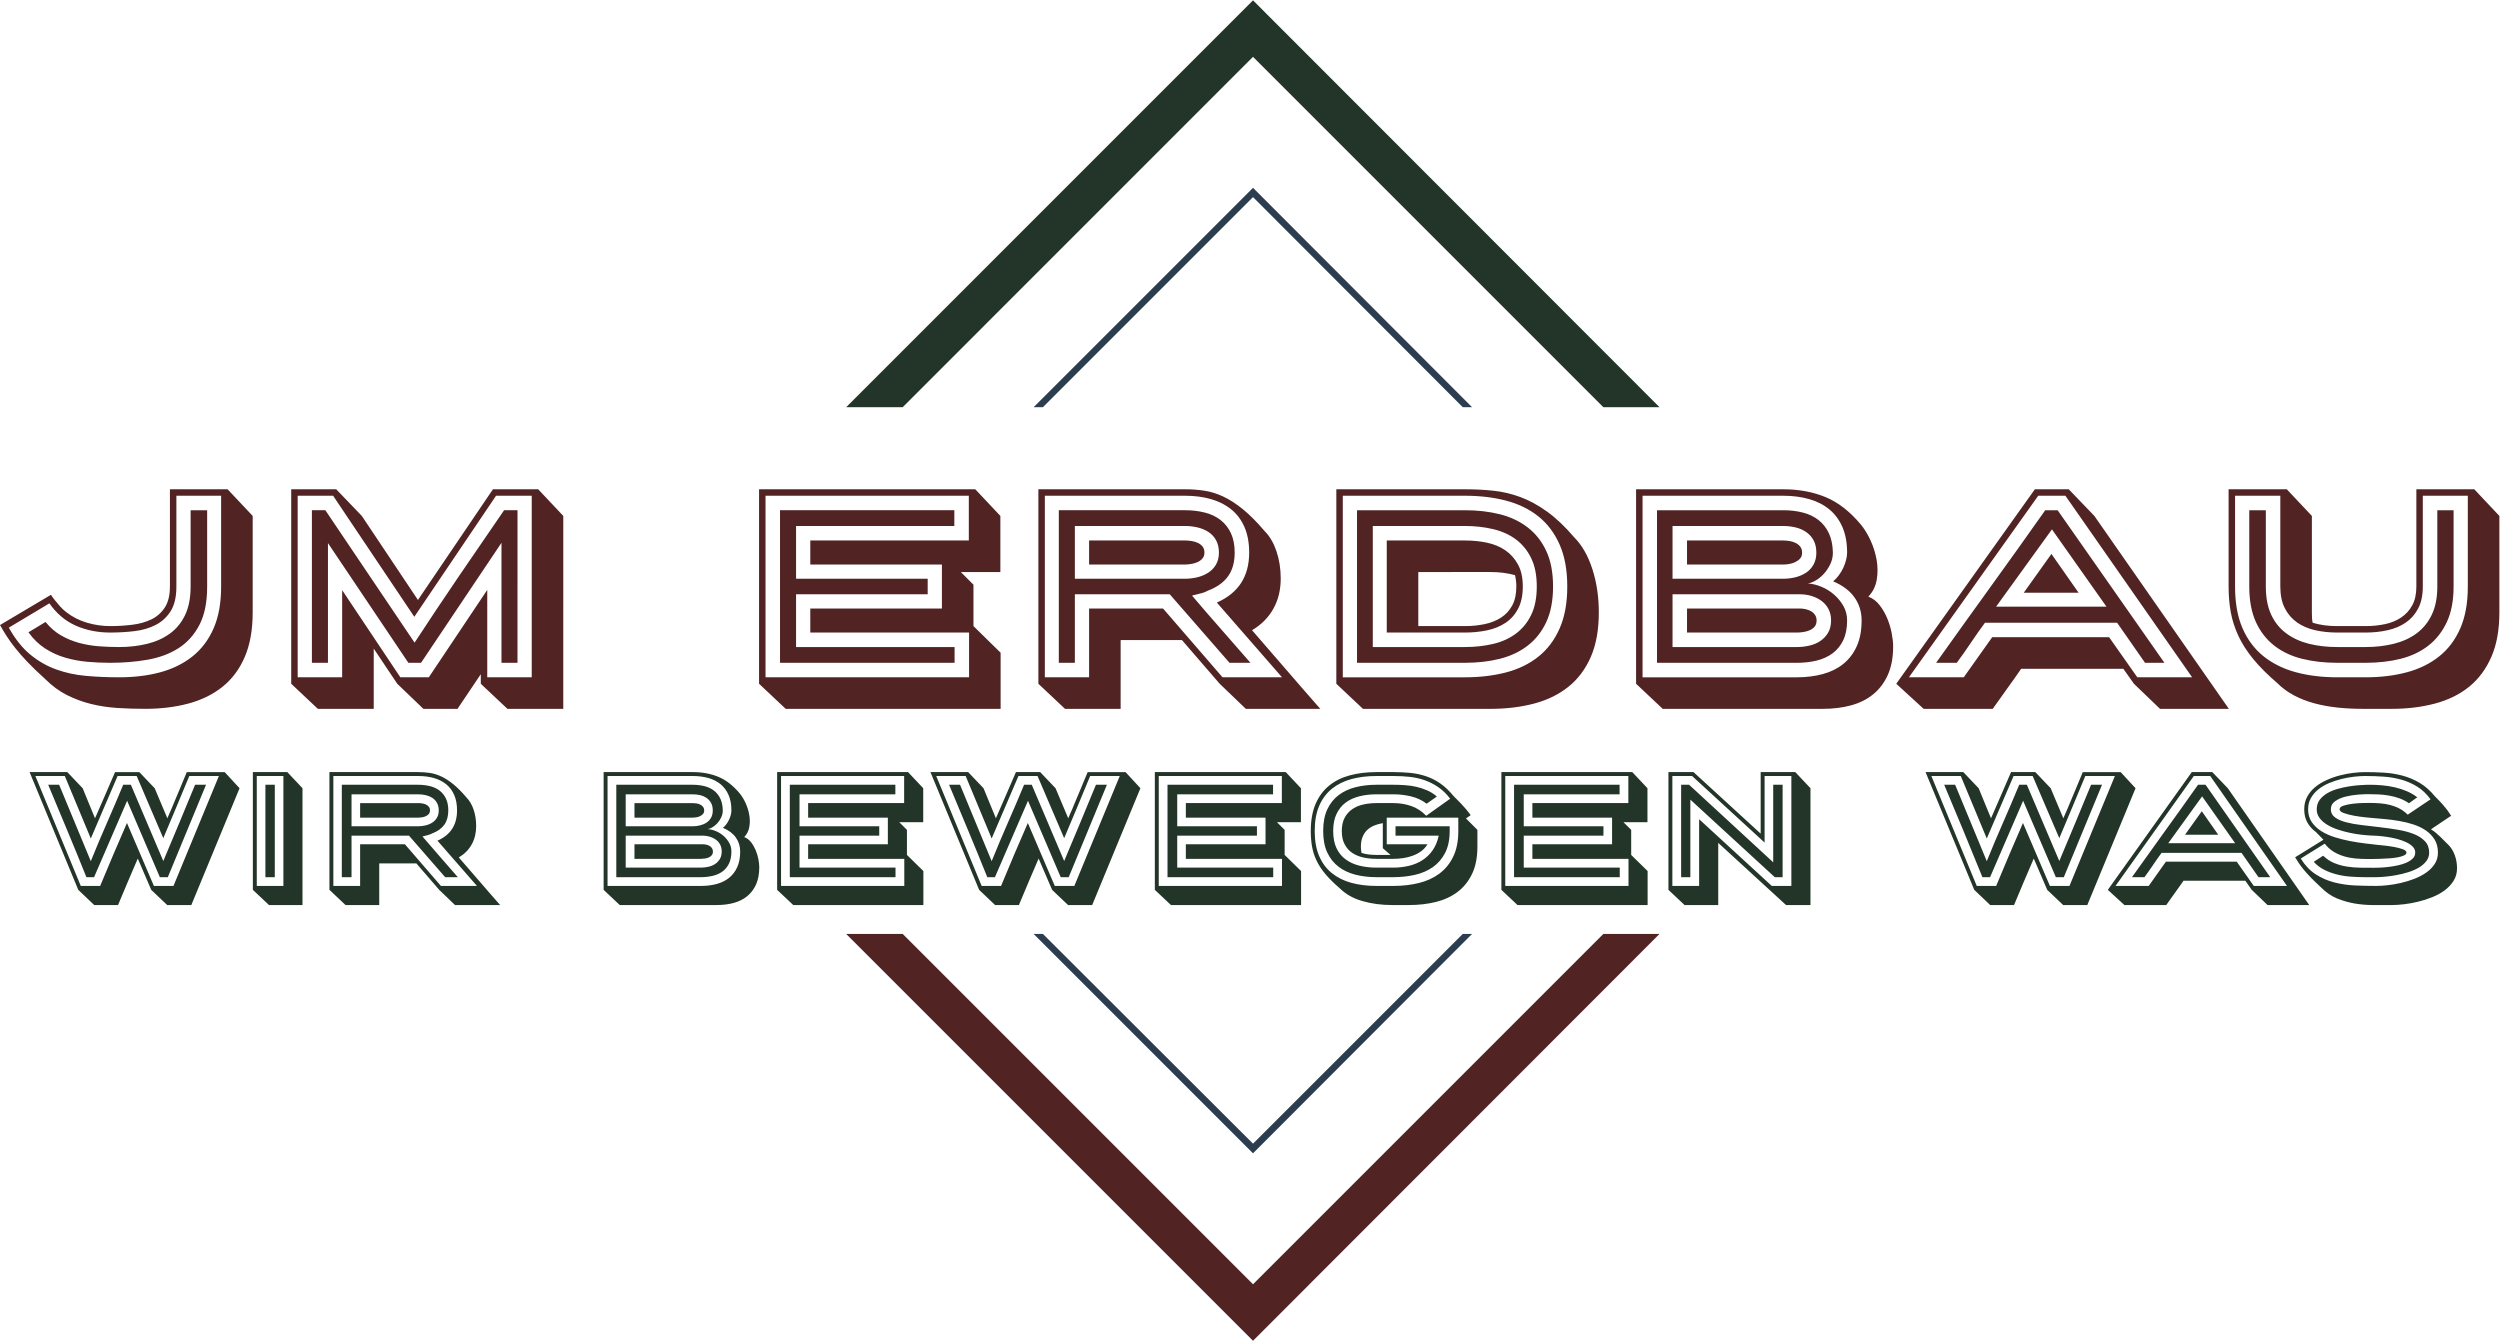 <?xml version="1.0" encoding="utf-8"?>
<svg xmlns="http://www.w3.org/2000/svg" height="269.333" id="svg2" version="1.1" viewBox="0 0 501.333 269.333" width="501.333">
  <defs id="defs6"/>
  <g id="g10" transform="matrix(1.333,0,0,-1.333,0,269.333)">
    <g id="g12" transform="scale(0.1)">
      <path d="M 1885,300 1568.98,615.469 H 1555 l 330,-330 329.49,330 h -13.98 L 1885,300" id="path14" style="fill:#2b3d4f;fill-opacity:1;fill-rule:evenodd;stroke:none"/>
      <path d="m 1885,1723.98 315.51,-316.01 h 13.98 l -329.49,330 -330,-330 h 13.98 L 1885,1723.98" id="path16" style="fill:#2b3d4f;fill-opacity:1;fill-rule:evenodd;stroke:none"/>
      <path d="m 1885,1935 526.99,-527.03 h 84.49 L 1885,2020 1273.01,1407.97 h 85 L 1885,1935" id="path18" style="fill:#233528;fill-opacity:1;fill-rule:evenodd;stroke:none"/>
      <path d="M 1885,88.481 1358.01,615.469 h -85 L 1885,3.48 2496.48,615.469 h -84.49 L 1885,88.481" id="path20" style="fill:#512323;fill-opacity:1;fill-rule:evenodd;stroke:none"/>
      <path d="m 179.379,1047.11 c 15.031,0 29.101,1.64 42.18,4.88 13.132,3.24 24.531,8.4 34.261,15.55 9.731,7.15 17.301,16.48 22.77,28.01 5.43,11.56 8.172,25.74 8.172,42.61 v 114.77 h 24.879 v -114.77 c 0,-23.59 -3.871,-42.85 -11.68,-57.77 -7.77,-14.92 -18.281,-26.6 -31.481,-35.04 -13.25,-8.44 -28.75,-14.18 -46.531,-17.3 -17.769,-3.13 -36.48,-4.65 -56.211,-4.65 -11.398,0 -22.886,0.51 -34.41,1.52 -11.558,1.06 -22.656,3.13 -33.277,6.25 -10.629,3.09 -20.711,7.7 -30.16,13.79 -9.449,6.09 -17.812,14.22 -25.082,24.34 l 25.672,15.54 c 6.988,-8.55 14.758,-15.31 23.359,-20.23 8.551,-4.92 17.609,-8.67 27.219,-11.29 9.613,-2.58 19.461,-4.26 29.57,-5.04 10.121,-0.78 20.351,-1.17 30.75,-1.17 z m -13.641,21.8 c -18.668,0 -35.859,3.43 -51.558,10.31 -15.661,6.87 -28.981,18.08 -39.879,33.63 l -61.062,-36.56 c 9.57,-17.11 20.352,-30.59 32.273,-40.47 11.949,-9.84 24.918,-17.3 38.898,-22.34 14.031,-5.08 28.949,-8.32 44.77,-9.73 15.82,-1.45 32.539,-2.15 50.199,-2.15 22.531,0 43.16,2.5 61.832,7.58 18.668,5.04 34.84,13.05 48.437,23.94 13.633,10.86 24.223,24.97 31.723,42.19 7.539,17.27 11.289,38.21 11.289,62.85 v 136.57 h -67.308 v -136.57 c 0,-15.58 -2.852,-27.89 -8.551,-36.95 -5.711,-9.1 -13.25,-16.01 -22.582,-20.82 -9.34,-4.8 -19.957,-7.93 -31.918,-9.34 -11.91,-1.44 -24.102,-2.14 -36.563,-2.14 z m 0,9.72 c 11.172,0 22.114,0.63 32.891,1.96 10.75,1.29 20.351,3.94 28.793,7.96 8.437,4.03 15.238,10 20.43,17.9 5.16,7.93 7.769,18.47 7.769,31.71 v 146.29 h 86.758 l 37.742,-40.07 v -145.12 c 0,-26.21 -3.949,-48.52 -11.883,-66.92 -7.886,-18.43 -19.058,-33.391 -33.437,-44.961 -14.41,-11.52 -31.52,-19.957 -51.36,-25.27 -19.851,-5.308 -41.562,-7.968 -65.16,-7.968 -14.531,0 -28.59,0.429 -42.23,1.328 -13.629,0.941 -26.711,2.929 -39.289,6.051 -12.582,3.128 -24.653,7.582 -36.172,13.402 -11.57,5.859 -22.391,13.828 -32.5,23.949 -10.898,9.839 -19.93,18.549 -27.039,26.049 -7.141,7.54 -13.16,14.42 -18.082,20.63 -4.957,6.25 -9.141,12.07 -12.66,17.5 C 6.801,1068.52 3.359,1074.22 0,1080.2 l 76.641,45.5 c 1.84,-2.85 3.91,-5.7 6.25,-8.55 2.07,-2.58 4.449,-5.43 7.188,-8.56 2.731,-3.12 5.902,-6.09 9.531,-8.94 9.34,-7.27 19.77,-12.58 31.332,-15.98 11.52,-3.36 23.118,-5.04 34.797,-5.04 z m 303.481,-55.23 v 229.53 h 20.23 l 134.223,-199.22 c 22.066,33.75 44.297,67.07 66.719,100 22.461,32.97 45.078,66.02 67.929,99.22 h 20.2 V 1023.4 h -24.11 v 180.51 L 633.398,1023.4 H 614.34 L 493.359,1203.52 V 1023.4 Z m 45.511,-21.8 v 131.1 l 87.54,-131.1 h 42.808 l 87.934,131.49 V 1001.6 h 66.91 v 273.13 H 746.25 L 623.281,1092.62 501.129,1274.73 h -53.32 V 1001.6 Z m -8.949,282.85 38.52,-40.07 84.449,-126.45 112.809,166.52 h 68.089 l 37.731,-40.07 V 954.141 h -84.02 l -40.078,37.738 v 14.371 l -35,-52.109 H 636.91 l -39.289,37.738 -35.391,52.891 v -90.629 h -84.07 l -40.07,37.738 v 292.571 z m 691.799,-55.23 v -79.38 h 198.01 v -23.36 h -198.01 v -79.37 h 238.47 v -23.71 h -262.61 v 229.53 h 262.22 v -23.71 z m 21.4,-58.01 v 36.21 h 238.48 v 67.31 H 1151.64 V 1001.6 h 306.21 v 67.31 h -238.87 v 36.17 h 198.01 v 66.13 z m -36.99,-217.069 -40.08,37.738 v 292.571 h 325.28 l 37.73,-40.07 v -84.42 h -59.53 l 19.06,-19.06 v -62.27 l 40.86,-40.08 v -84.409 z m 456.41,253.279 h 144.33 c 3.13,0 6.37,-0.27 9.73,-0.78 3.36,-0.51 6.49,-1.44 9.34,-2.73 2.85,-1.29 5.23,-3.13 7.18,-5.43 1.96,-2.35 2.93,-5.47 2.93,-9.34 0,-3.63 -1.05,-6.64 -3.12,-8.94 -2.07,-2.35 -4.61,-4.18 -7.58,-5.47 -2.97,-1.29 -6.21,-2.19 -9.73,-2.74 -3.51,-0.51 -6.56,-0.78 -9.14,-0.78 H 1638.4 Z m -21.41,-57.58 h 165.35 c 6.21,0 12.39,0.71 18.48,2.11 6.09,1.45 11.6,3.71 16.52,6.84 4.96,3.09 8.91,7.19 11.88,12.23 3.01,5.07 4.49,11.09 4.49,18.12 0,7.27 -1.44,13.48 -4.3,18.67 -2.85,5.16 -6.68,9.34 -11.48,12.42 -4.81,3.13 -10.23,5.39 -16.33,6.84 -6.09,1.41 -12.38,2.15 -18.87,2.15 h -165.74 z m 201.13,-17.54 h -0.39 c -3.63,-2.07 -7.65,-3.63 -12.03,-4.64 -4.41,-1.06 -8.59,-2.07 -12.46,-3.13 14.53,-17.11 29.1,-33.98 43.75,-50.58 14.69,-16.61 29.38,-33.44 44.18,-50.55 h -31.52 l -89.88,103.08 H 1616.99 V 1023.4 h -24.14 v 229.53 h 189.88 c 10.63,0 20.55,-1.17 29.77,-3.52 9.22,-2.3 17.11,-6.09 23.71,-11.25 6.64,-5.19 11.84,-11.83 15.59,-19.84 3.75,-8.05 5.62,-17.77 5.62,-29.18 0,-14.3 -3.24,-26.02 -9.72,-35.23 -6.49,-9.22 -16.33,-16.41 -29.58,-21.61 z m 61.1,56.84 c 0,14.77 -2.34,27.54 -6.99,38.32 -4.69,10.74 -11.29,19.65 -19.85,26.64 -8.55,6.99 -18.75,12.19 -30.54,15.55 -11.8,3.4 -24.85,5.08 -39.11,5.08 H 1571.84 V 1001.6 h 66.56 v 103.48 h 111.25 l 89.49,-103.48 h 89.49 l -98.04,112.42 c 32.42,14.26 48.63,39.3 48.63,75.12 z m -277.03,-234.999 -40.08,37.738 v 292.571 h 220.62 c 10.12,0 19.85,-0.7 29.18,-2.15 9.34,-1.4 18.75,-4.33 28.21,-8.75 9.45,-4.41 19.33,-10.78 29.57,-19.06 10.23,-8.32 21.21,-19.33 32.89,-33.08 7.5,-7.5 13.4,-17.58 17.69,-30.16 4.26,-12.58 6.41,-26.25 6.41,-41.02 0,-17.14 -3.67,-32.3 -11.09,-45.54 -7.39,-13.21 -18.09,-23.99 -32.07,-32.27 8,-9.37 16.44,-19.1 25.27,-29.18 8.83,-10.12 17.66,-20.31 26.44,-30.54 8.83,-10.28 17.58,-20.399 26.29,-30.36 8.68,-10 16.92,-19.41 24.69,-28.199 h -112.03 l -39.3,37.738 -56.83,65.741 h -92.19 V 954.141 Z m 463.01,92.969 h 138.51 c 15.04,0 29.18,1.56 42.42,4.69 13.21,3.08 24.69,8.28 34.42,15.54 9.72,7.27 17.38,16.68 22.97,28.21 5.58,11.56 8.36,25.74 8.36,42.61 0,16.84 -2.78,31.06 -8.36,42.58 -5.59,11.56 -13.25,20.98 -22.97,28.24 -9.73,7.27 -21.21,12.43 -34.42,15.55 -13.24,3.13 -27.38,4.69 -42.42,4.69 H 2065.2 Z m 21.01,160.31 h 117.5 c 11.68,0 22.77,-1.09 33.28,-3.32 10.47,-2.19 19.69,-6.01 27.62,-11.48 7.89,-5.43 14.26,-12.58 19.06,-21.41 4.81,-8.79 7.19,-19.84 7.19,-33.05 0,-13.24 -2.34,-24.33 -6.99,-33.28 -4.69,-8.94 -11.02,-16.05 -19.07,-21.4 -8.04,-5.32 -17.34,-9.07 -27.81,-11.25 -10.51,-2.23 -21.6,-3.32 -33.28,-3.32 h -117.5 z m -44.73,45.51 h 162.23 c 18.95,0 36.45,-1.99 52.54,-6.02 16.05,-4.02 30.08,-10.66 41.99,-19.84 11.96,-9.22 21.29,-21.09 28.01,-35.62 6.76,-14.5 10.12,-32.27 10.12,-53.29 0,-21.01 -3.36,-38.78 -10.12,-53.32 -6.72,-14.53 -16.05,-26.36 -28.01,-35.58 -11.91,-9.22 -25.94,-15.82 -41.99,-19.85 -16.09,-4.02 -33.59,-6.01 -52.54,-6.01 h -162.23 z m -21.4,-251.33 h 183.63 c 22.58,0 43.24,2.46 62.07,7.38 18.79,4.93 35,12.86 48.63,23.75 13.6,10.86 24.22,25 31.88,42.39 7.66,17.38 11.48,38.4 11.48,63.04 0,24.65 -3.82,45.63 -11.48,63.01 -7.66,17.38 -18.28,31.53 -31.88,42.42 -13.63,10.9 -29.84,18.79 -48.63,23.75 -18.83,4.93 -39.49,7.39 -62.07,7.39 h -183.63 z m -9.73,-9.721 v 292.571 h 193.36 c 14.77,0 29.06,-0.7 42.81,-2.15 13.71,-1.4 27.27,-4.6 40.63,-9.53 13.36,-4.92 26.72,-12.18 40.08,-21.79 13.36,-9.57 27.07,-22.54 41.05,-38.91 11.68,-11.68 20.74,-27.54 27.23,-47.66 6.48,-20.07 9.72,-41.83 9.72,-65.15 0,-26.21 -4.02,-48.52 -12.03,-66.92 -8.04,-18.43 -19.25,-33.391 -33.67,-44.961 -14.41,-11.52 -31.56,-19.957 -51.56,-25.27 -19.96,-5.308 -41.76,-7.968 -65.35,-7.968 h -192.19 z m 123.32,168.081 v -81.33 h 70.04 c 10.39,0 20.24,0.98 29.57,2.93 9.34,1.92 17.58,5.16 24.69,9.73 7.15,4.53 12.77,10.62 16.95,18.28 4.14,7.66 6.21,17.19 6.21,28.59 0,5.71 -0.66,11.41 -1.95,17.11 -11.41,3.13 -23.59,4.69 -36.56,4.69 z m 382.46,-10.12 h 166.14 c 6.21,0 12.3,0.71 18.28,2.11 5.97,1.45 11.36,3.71 16.17,6.84 4.76,3.09 8.59,7.19 11.44,12.23 2.86,5.07 4.3,11.09 4.3,18.12 0,7.27 -1.37,13.4 -4.1,18.48 -2.7,5.04 -6.41,9.18 -11.09,12.42 -4.65,3.24 -9.97,5.58 -15.94,7.03 -5.98,1.41 -12.19,2.15 -18.67,2.15 h -166.53 z m 21.8,57.58 h 144.73 c 2.85,0 5.97,-0.27 9.33,-0.78 3.36,-0.51 6.49,-1.48 9.34,-2.93 2.85,-1.41 5.19,-3.32 6.99,-5.62 1.84,-2.35 2.73,-5.32 2.73,-8.95 0,-3.63 -0.97,-6.56 -2.93,-8.79 -1.91,-2.19 -4.37,-3.98 -7.38,-5.43 -2.97,-1.4 -6.17,-2.38 -9.53,-2.93 -3.36,-0.51 -6.37,-0.78 -8.94,-0.78 h -144.34 z m -21.8,-160.31 h 187.15 c 6.21,0 12.46,0.7 18.67,2.15 6.21,1.4 11.72,3.75 16.53,6.99 4.8,3.24 8.71,7.38 11.68,12.46 2.96,5.04 4.49,11.21 4.49,18.48 0,6.48 -1.33,12.19 -3.91,17.11 -2.58,4.92 -6.09,9.02 -10.51,12.26 -4.41,3.24 -9.41,5.71 -14.96,7.39 -5.58,1.67 -11.36,2.53 -17.34,2.53 h -191.8 z m 21.8,57.97 h 170 c 2.62,0 5.39,-0.31 8.4,-0.98 2.97,-0.62 5.7,-1.68 8.16,-3.08 2.46,-1.45 4.46,-3.32 6.02,-5.67 1.56,-2.34 2.34,-5.04 2.34,-8.16 0,-3.91 -0.97,-6.99 -2.93,-9.34 -1.95,-2.34 -4.41,-4.14 -7.38,-5.43 -2.97,-1.33 -6.21,-2.22 -9.73,-2.73 -3.51,-0.51 -6.68,-0.78 -9.53,-0.78 h -165.35 z m -45.16,147.85 h 189.89 c 10.62,0 20.5,-1.17 29.57,-3.52 9.06,-2.3 16.91,-6.09 23.55,-11.25 6.6,-5.19 11.8,-11.83 15.55,-19.84 3.75,-8.05 5.78,-17.77 6.01,-29.18 0,-6.25 -1.32,-12.15 -4.06,-17.73 -2.73,-5.55 -6.05,-10.43 -9.92,-14.57 -3.91,-4.14 -8.05,-7.46 -12.46,-9.93 -4.42,-2.46 -8.17,-3.82 -11.29,-4.1 7.03,-0.51 14.02,-2.26 21.01,-5.23 7,-2.97 13.29,-6.96 18.87,-11.88 5.59,-4.92 10.2,-10.62 13.83,-17.11 3.63,-6.48 5.43,-13.63 5.43,-21.4 0,-11.68 -1.95,-21.6 -5.82,-29.77 -3.91,-8.16 -9.3,-14.76 -16.17,-19.84 -6.88,-5.04 -14.88,-8.67 -24.1,-10.9 -9.22,-2.19 -18.99,-3.28 -29.38,-3.28 h -210.51 z m -21.75,-251.33 h 232.26 c 13.99,0 26.95,1.6 38.91,4.85 11.91,3.24 22.19,8.32 30.74,15.19 8.55,6.88 15.31,15.66 20.23,26.45 4.93,10.78 7.39,23.79 7.39,39.1 0,12.97 -3.56,24.53 -10.71,34.61 -7.14,10.11 -17.81,18.16 -32.11,24.14 3.13,2.58 5.98,5.62 8.56,9.14 2.62,3.51 4.8,7.19 6.64,11.09 1.8,3.91 3.24,7.85 4.26,11.88 1.05,4.02 1.56,7.69 1.56,11.09 0,14.77 -2.34,27.54 -6.99,38.32 -4.69,10.74 -11.21,19.65 -19.65,26.64 -8.44,6.99 -18.56,12.19 -30.35,15.55 -11.8,3.4 -24.85,5.08 -39.1,5.08 h -211.64 z m -9.73,-9.721 v 292.571 h 221.37 c 23.36,0 44.49,-3.9 63.43,-11.68 18.91,-7.77 36.57,-21.4 52.89,-40.86 5.47,-6.48 10.4,-14.45 14.81,-23.9 4.41,-9.49 7.5,-19.34 9.33,-29.57 1.8,-10.28 1.88,-20.32 0.2,-30.16 -1.72,-9.88 -5.9,-18.28 -12.66,-25.31 6.76,-2.58 12.46,-6.92 17.11,-13.01 4.69,-6.09 8.52,-12.77 11.49,-20.04 2.97,-7.26 5.19,-14.65 6.6,-22.19 1.44,-7.53 2.15,-14.02 2.15,-19.45 0,-16.87 -2.66,-31.17 -7.97,-43.01 -5.31,-11.79 -12.66,-21.52 -21.99,-29.18 -9.34,-7.649 -20.47,-13.199 -33.44,-16.711 -12.97,-3.52 -27.11,-5.238 -42.42,-5.238 h -240.82 z m 541.56,115.931 h 166.13 l -82.07,116.33 z m 83.28,79.38 40.86,-58.36 h -82.5 z m 170,-163.79 h -29.18 l -41.99,60.27 h -198.83 c -7.26,-9.84 -14.33,-19.88 -21.21,-30.15 -6.87,-10.24 -13.94,-20.28 -21.21,-30.12 h -31.09 c 27.46,38.63 54.92,76.87 82.26,114.76 27.39,37.86 54.69,76.14 81.92,114.77 h 18.67 z m -148.98,251.33 h -40.86 L 2871.76,1001.6 h 82.46 l 42.81,60.31 h 175.86 l 42.42,-60.31 h 82.46 z m 5.04,9.72 38.51,-40.07 202.35,-290.239 h -103.52 l -39.3,37.738 -15.93,22.531 h -153.71 c -3.09,-4.64 -6.53,-9.57 -10.28,-14.762 -3.79,-5.199 -7.54,-10.429 -11.29,-15.738 -3.79,-5.359 -7.46,-10.512 -11.09,-15.59 -3.63,-5.039 -6.99,-9.8 -10.12,-14.179 h -103.9 l -41.21,37.738 208.51,292.571 z m 271.56,-31.52 h 24.92 v -114.77 c 0,-16.87 2.74,-31.05 8.17,-42.61 5.43,-11.53 13.04,-20.86 22.77,-28.01 9.73,-7.15 21.05,-12.31 34.02,-15.55 12.97,-3.24 27.11,-4.88 42.42,-4.88 h 42.82 c 15.04,0 29.1,1.64 42.18,4.88 13.13,3.24 24.54,8.4 34.26,15.55 9.73,7.15 17.39,16.48 22.93,28.01 5.59,11.56 8.4,25.74 8.4,42.61 v 114.77 h 24.49 v -114.77 c 0,-21.01 -3.36,-38.78 -10.11,-53.32 -6.76,-14.53 -16.02,-26.36 -27.82,-35.58 -11.79,-9.22 -25.74,-15.82 -41.83,-19.85 -16.1,-4.02 -33.6,-6.01 -52.5,-6.01 h -42.82 c -18.94,0 -36.52,1.99 -52.73,6.01 -16.21,4.03 -30.2,10.63 -41.99,19.85 -11.84,9.22 -21.02,21.05 -27.66,35.58 -6.6,14.54 -9.92,32.31 -9.92,53.32 z m -21.37,21.8 v -136.57 c 0,-24.64 3.75,-45.58 11.25,-62.85 7.54,-17.22 18.13,-31.33 31.72,-42.19 13.63,-10.89 29.85,-18.9 48.63,-23.94 18.83,-5.08 39.5,-7.58 62.07,-7.58 h 42.82 c 22.54,0 43.24,2.5 62.03,7.58 18.83,5.04 35.04,13.05 48.63,23.94 13.63,10.86 24.18,24.97 31.72,42.19 7.54,17.27 11.29,38.21 11.29,62.85 v 136.57 h -67.7 v -136.57 c 0,-13.24 -2.34,-24.25 -7.03,-33.08 -4.65,-8.83 -10.86,-15.9 -18.67,-21.21 -7.77,-5.32 -16.84,-9.14 -27.23,-11.45 -10.35,-2.34 -21.4,-3.51 -33.04,-3.51 h -42.82 c -11.67,0 -22.69,1.17 -33.08,3.51 -10.35,2.31 -19.45,6.21 -27.23,11.64 -7.77,5.47 -13.94,12.58 -18.47,21.41 -4.54,8.83 -6.8,19.73 -6.8,32.69 v 136.57 z m -9.72,-136.57 v 146.29 h 87.54 l 37.73,-40.07 v -145.12 c 0,-2.85 0.04,-5.59 0.19,-8.17 0.12,-2.61 0.43,-5.07 0.98,-7.42 10.9,-3.36 23.2,-5.04 36.95,-5.04 h 42.82 c 10.11,0 19.76,0.98 28.98,2.93 9.18,1.92 17.31,5.24 24.3,9.92 6.99,4.65 12.58,10.75 16.72,18.29 4.18,7.5 6.25,16.99 6.25,28.39 v 146.29 h 87.15 l 37.73,-40.07 v -145.12 c 0,-26.21 -4.02,-48.52 -12.07,-66.92 -8.05,-18.43 -19.18,-33.391 -33.44,-44.961 -14.29,-11.52 -31.4,-19.957 -51.37,-25.27 -19.96,-5.308 -41.75,-7.968 -65.35,-7.968 h -42.81 c -13.24,0 -26.01,0.629 -38.32,1.91 -12.34,1.328 -23.98,3.437 -35.04,6.449 -11.01,2.969 -21.17,6.91 -30.51,11.879 -9.33,4.922 -17.65,11.012 -24.92,18.281 -14.76,12.69 -26.91,24.8 -36.37,36.36 -9.49,11.53 -16.91,23.17 -22.38,34.81 -5.43,11.68 -9.26,23.55 -11.48,35.62 -2.19,12.07 -3.28,24.96 -3.28,38.71 z" id="path22" style="fill:#512323;fill-opacity:1;fill-rule:evenodd;stroke:none"/>
      <path d="M 88.981,839.922 136.602,724.961 c 7.847,19.449 15.937,38.668 24.257,57.578 8.321,18.941 16.481,38.051 24.493,57.383 h 11.527 L 245.66,725.199 c 8.012,19.141 16.02,38.242 24.031,57.223 8.008,19.027 15.93,38.168 23.789,57.5 h 16.481 C 300.391,816.52 290.82,793.32 281.211,770.43 271.641,747.5 262.07,724.34 252.5,700.898 H 240.469 L 191.25,815.859 141.52,700.898 H 130 c -9.41,23.442 -18.949,46.641 -28.52,69.653 -9.57,23 -19.21,46.129 -28.98,69.371 z M 53.199,853.09 121.52,687.73 h 29.179 c 6.602,16.02 13.25,31.84 19.922,47.469 6.68,15.621 13.481,31.36 20.399,47.223 l 40.5,-94.692 h 29.46 l 68.321,165.36 H 284.77 C 278.32,837.379 271.84,821.801 265.309,806.332 258.828,790.859 252.27,775.27 245.66,759.57 l -40.039,93.52 H 176.879 L 136.602,759.102 97.5,853.09 Z m -8.711,5.89 H 101.25 l 23.09,-24.25 18.59,-45.242 c 5.039,11.641 10.082,23.172 15.082,34.614 5.039,11.488 10.078,23.089 15.078,34.878 h 36.519 l 23.09,-24.25 19.102,-45.242 2.808,6.602 c 0.942,2.191 1.993,4.57 3.161,7.191 1.21,2.578 2.191,4.957 2.968,7.188 3.442,8.011 6.922,16.211 10.352,24.613 3.48,8.398 6.762,16.367 9.89,23.898 h 57.032 l 22.379,-24.25 -72.582,-175.75 h -36.25 l -24.059,22.86 -20.23,47.109 c -5.04,-11.758 -10.04,-23.519 -15.079,-35.199 -5.043,-11.719 -9.89,-23.281 -14.613,-34.77 H 141.762 L 117.73,681.84 Z M 399.262,839.922 h 14.137 V 700.899 H 399.262 Z m 27.066,13.168 H 386.289 V 687.731 h 40.039 z m -21.637,-194.11 -24.3,22.86 v 177.14 h 51.839 l 22.848,-24.25 V 658.98 Z m 137.071,153.36 h 87.418 c 1.871,0 3.832,-0.149 5.859,-0.461 2.07,-0.32 3.941,-0.859 5.66,-1.649 1.723,-0.781 3.211,-1.91 4.379,-3.32 1.172,-1.398 1.762,-3.281 1.762,-5.621 0,-2.23 -0.629,-4.019 -1.879,-5.43 -1.25,-1.41 -2.813,-2.539 -4.609,-3.32 -1.801,-0.777 -3.75,-1.328 -5.903,-1.641 -2.109,-0.308 -3.937,-0.468 -5.5,-0.468 h -87.187 z m -12.934,-34.879 h 100.121 c 3.75,0 7.5,0.43 11.172,1.328 3.707,0.859 7.027,2.231 10,4.102 3,1.879 5.391,4.379 7.18,7.418 1.84,3.05 2.738,6.722 2.738,10.98 0,4.371 -0.859,8.16 -2.617,11.293 -1.723,3.117 -4.024,5.656 -6.953,7.539 -2.891,1.867 -6.168,3.238 -9.879,4.141 -3.68,0.859 -7.5,1.289 -11.41,1.289 H 528.828 Z M 650.59,766.879 h -0.238 c -2.192,-1.258 -4.614,-2.188 -7.301,-2.82 -2.66,-0.618 -5.16,-1.25 -7.5,-1.911 8.789,-10.347 17.609,-20.546 26.48,-30.628 8.867,-10.04 17.77,-20.231 26.719,-30.622 H 669.691 L 615.27,763.359 H 528.828 V 700.898 H 514.219 V 839.922 H 629.18 c 6.441,0 12.422,-0.742 18.011,-2.152 5.579,-1.399 10.348,-3.668 14.368,-6.829 3.992,-3.132 7.152,-7.152 9.421,-11.992 2.258,-4.89 3.43,-10.789 3.43,-17.66 0,-8.668 -1.988,-15.777 -5.89,-21.328 -3.95,-5.582 -9.891,-9.961 -17.93,-13.082 z m 36.988,34.41 c 0,8.941 -1.406,16.68 -4.219,23.199 -2.847,6.492 -6.839,11.883 -12.031,16.133 -5.199,4.219 -11.328,7.391 -18.476,9.418 -7.153,2.031 -15.043,3.051 -23.672,3.051 H 501.48 V 687.73 h 40.282 v 62.661 h 67.379 L 663.32,687.73 h 54.18 l -59.379,68.09 c 19.649,8.629 29.457,23.789 29.457,45.469 z M 519.84,658.98 495.59,681.84 v 177.14 h 133.59 c 6.09,0 11.992,-0.429 17.66,-1.281 5.66,-0.859 11.32,-2.617 17.07,-5.32 5.738,-2.649 11.711,-6.52 17.93,-11.52 6.172,-5.039 12.808,-11.718 19.879,-20.039 4.57,-4.57 8.121,-10.621 10.742,-18.238 2.578,-7.621 3.867,-15.902 3.867,-24.883 0,-10.359 -2.226,-19.539 -6.719,-27.539 -4.449,-8.012 -10.937,-14.539 -19.41,-19.57 4.84,-5.629 9.961,-11.531 15.313,-17.66 5.308,-6.129 10.66,-12.309 16.008,-18.481 5.32,-6.211 10.628,-12.34 15.902,-18.398 C 742.66,670 747.66,664.34 752.379,658.98 h -67.848 l -23.793,22.86 -34.41,39.801 H 570.512 V 658.98 Z m 421.449,118.481 h 100.591 c 3.78,0 7.46,0.43 11.09,1.328 3.59,0.859 6.87,2.231 9.76,4.102 2.89,1.879 5.24,4.379 6.96,7.418 1.72,3.05 2.58,6.722 2.58,10.98 0,4.371 -0.82,8.121 -2.47,11.172 -1.64,3.051 -3.9,5.59 -6.71,7.539 -2.82,1.949 -6.06,3.359 -9.65,4.262 -3.64,0.859 -7.39,1.289 -11.33,1.289 H 941.289 Z m 13.199,34.879 h 87.622 c 1.76,0 3.63,-0.149 5.66,-0.461 2.03,-0.32 3.95,-0.899 5.67,-1.758 1.72,-0.859 3.12,-2.031 4.22,-3.441 1.13,-1.41 1.68,-3.2 1.68,-5.391 0,-2.23 -0.59,-3.988 -1.8,-5.309 -1.17,-1.332 -2.66,-2.429 -4.45,-3.32 -1.8,-0.859 -3.75,-1.449 -5.79,-1.762 -2.03,-0.308 -3.82,-0.468 -5.42,-0.468 h -87.392 z m -13.199,-97.07 h 113.321 c 3.75,0 7.54,0.429 11.29,1.332 3.79,0.859 7.11,2.269 10.04,4.218 2.89,1.95 5.23,4.489 7.07,7.539 1.79,3.051 2.69,6.801 2.69,11.172 0,3.949 -0.78,7.379 -2.34,10.391 -1.56,2.969 -3.71,5.469 -6.37,7.418 -2.65,1.961 -5.7,3.441 -9.06,4.461 -3.4,1.051 -6.88,1.558 -10.51,1.558 H 941.289 Z m 13.199,35.121 h 102.932 c 1.6,0 3.28,-0.192 5.08,-0.59 1.8,-0.391 3.44,-1.012 4.96,-1.871 1.49,-0.899 2.7,-2.032 3.63,-3.442 0.94,-1.398 1.41,-3.039 1.41,-4.957 0,-2.34 -0.59,-4.222 -1.76,-5.621 -1.17,-1.41 -2.65,-2.539 -4.45,-3.32 -1.84,-0.789 -3.79,-1.328 -5.9,-1.641 -2.15,-0.32 -4.06,-0.469 -5.78,-0.469 H 954.488 Z m -27.34,89.531 h 114.962 c 6.44,0 12.42,-0.742 17.93,-2.152 5.47,-1.399 10.23,-3.668 14.26,-6.829 3.98,-3.132 7.11,-7.152 9.41,-11.992 2.27,-4.89 3.48,-10.789 3.63,-17.66 0,-3.789 -0.82,-7.34 -2.46,-10.738 -1.64,-3.36 -3.67,-6.332 -6.01,-8.832 -2.35,-2.5 -4.85,-4.528 -7.54,-6.02 -2.66,-1.48 -4.92,-2.301 -6.84,-2.461 4.26,-0.308 8.48,-1.359 12.74,-3.199 4.22,-1.801 8.04,-4.18 11.4,-7.148 3.4,-3.012 6.17,-6.442 8.4,-10.391 2.19,-3.91 3.28,-8.238 3.28,-12.969 0,-7.031 -1.17,-13.051 -3.55,-18.011 -2.35,-4.918 -5.59,-8.942 -9.77,-11.989 -4.14,-3.082 -9.02,-5.269 -14.61,-6.601 -5.54,-1.328 -11.48,-2.032 -17.77,-2.032 H 927.148 Z M 913.98,687.73 h 140.63 c 8.48,0 16.33,0.981 23.55,2.93 7.23,1.961 13.44,5.039 18.6,9.18 5.19,4.18 9.29,9.539 12.26,16.019 2.97,6.52 4.5,14.411 4.5,23.672 0,7.891 -2.19,14.848 -6.49,20.981 -4.33,6.129 -10.82,11.008 -19.45,14.609 1.91,1.559 3.63,3.43 5.19,5.539 1.57,2.11 2.89,4.34 3.99,6.719 1.13,2.351 1.99,4.73 2.62,7.191 0.62,2.418 0.93,4.649 0.93,6.719 0,8.941 -1.4,16.68 -4.26,23.199 -2.81,6.492 -6.75,11.883 -11.87,16.133 -5.12,4.219 -11.25,7.391 -18.4,9.418 -7.11,2.031 -15.04,3.051 -23.67,3.051 H 913.98 Z m -5.89,-5.89 v 177.14 h 134.02 c 14.14,0 26.95,-2.339 38.4,-7.07 11.48,-4.719 22.15,-12.961 32.07,-24.719 3.28,-3.953 6.25,-8.75 8.94,-14.492 2.66,-5.75 4.53,-11.719 5.63,-17.898 1.13,-6.211 1.17,-12.301 0.12,-18.281 -1.02,-5.93 -3.56,-11.051 -7.66,-15.309 4.1,-1.563 7.54,-4.18 10.39,-7.891 2.81,-3.672 5.12,-7.73 6.95,-12.109 1.8,-4.41 3.13,-8.871 3.99,-13.441 0.86,-4.571 1.29,-8.469 1.29,-11.79 0,-10.199 -1.61,-18.871 -4.81,-26.019 -3.24,-7.152 -7.65,-13.051 -13.32,-17.66 -5.66,-4.641 -12.42,-8 -20.27,-10.153 -7.85,-2.109 -16.41,-3.168 -25.67,-3.168 H 932.34 Z m 294.68,95.621 H 1322.7 V 763.359 H 1202.77 V 715.27 h 144.42 v -14.372 h -159.03 v 139.024 h 158.79 v -14.371 h -144.18 z m 12.97,34.879 h 144.42 v 40.75 H 1175 V 687.73 h 185.39 v 40.75 h -144.65 v 21.911 h 119.92 v 40.039 h -119.92 z m -22.38,-153.36 -24.26,22.86 v 177.14 h 196.92 l 22.85,-24.25 v -51.14 h -36.02 l 11.53,-11.52 v -37.691 l 24.72,-24.258 V 658.98 Z m 250.9,180.942 47.58,-114.961 c 7.85,19.449 15.93,38.668 24.25,57.578 8.32,18.941 16.49,38.051 24.5,57.383 h 11.56 l 48.75,-114.723 c 8.01,19.141 16.01,38.242 24.02,57.223 8.01,19.027 15.94,38.168 23.79,57.5 h 16.49 c -9.58,-23.402 -19.15,-46.602 -28.72,-69.492 -9.6,-22.93 -19.18,-46.09 -28.75,-69.532 h -12.03 l -49.22,114.961 -49.72,-114.961 h -11.53 c -9.41,23.442 -18.9,46.641 -28.51,69.653 -9.57,23 -19.22,46.129 -28.95,69.371 z m -35.82,13.168 68.32,-165.36 h 29.22 c 6.6,16.02 13.2,31.84 19.88,47.469 6.68,15.621 13.48,31.36 20.39,47.223 l 40.51,-94.692 h 29.45 l 68.32,165.36 H 1640 c -6.45,-15.711 -12.93,-31.289 -19.41,-46.758 -6.53,-15.473 -13.09,-31.062 -19.69,-46.762 l -40.04,93.52 h -28.75 l -40.27,-93.988 -39.11,93.988 z m -8.71,5.89 h 56.75 l 23.09,-24.25 18.63,-45.242 c 5,11.641 10.04,23.172 15.08,34.614 5,11.488 10.04,23.089 15.08,34.878 h 36.48 l 23.09,-24.25 19.1,-45.242 2.81,6.602 c 0.94,2.191 2,4.57 3.21,7.191 1.17,2.578 2.15,4.957 2.93,7.188 3.43,8.011 6.91,16.211 10.35,24.613 3.47,8.398 6.76,16.367 9.92,23.898 h 56.99 l 22.38,-24.25 -72.57,-175.75 h -36.25 l -24.03,22.86 -20.27,47.109 c -5.04,-11.758 -10.04,-23.519 -15.08,-35.199 -5.04,-11.719 -9.88,-23.281 -14.61,-34.77 h -35.78 l -24.06,22.86 z m 371.25,-81.519 H 1890.9 V 763.359 H 1770.98 V 715.27 h 144.41 v -14.372 h -159.02 v 139.024 h 158.79 v -14.371 h -144.18 z m 12.97,34.879 h 144.41 v 40.75 H 1743.2 V 687.73 h 185.39 v 40.75 h -144.64 v 21.911 h 119.88 v 40.039 h -119.88 z m -22.39,-153.36 -24.26,22.86 v 177.14 h 196.92 l 22.85,-24.25 v -51.14 h -36.02 l 11.53,-11.52 v -37.691 l 24.72,-24.258 V 658.98 Z m 400,163.25 -15.31,-10.82 c -7.07,5.352 -14.96,9.02 -23.67,11.051 -8.71,2.07 -17.46,3.09 -26.29,3.09 h -25.67 c -9.1,0 -17.61,-0.981 -25.54,-2.969 -7.93,-1.961 -14.81,-5.082 -20.63,-9.422 -5.82,-4.289 -10.39,-10 -13.79,-17.07 -3.36,-7.07 -5.04,-15.621 -5.04,-25.66 0,-10.231 1.65,-18.828 4.93,-25.821 3.32,-6.988 7.89,-12.621 13.79,-16.949 5.89,-4.34 12.77,-7.461 20.62,-9.422 7.85,-1.988 16.41,-2.968 25.66,-2.968 h 25.67 c 8.16,0 15.98,0.902 23.44,2.742 7.46,1.789 14.18,4.609 20.15,8.468 5.98,3.829 11.1,8.79 15.32,14.852 4.25,6.047 7.3,13.359 9.18,22.027 h -65 v 14.102 h 81.48 v -7.031 c 0,-13.051 -2.27,-24.02 -6.8,-32.891 -4.57,-8.867 -10.7,-16.019 -18.4,-21.449 -7.69,-5.391 -16.64,-9.289 -26.83,-11.641 -10.24,-2.34 -21.06,-3.551 -32.54,-3.551 h -25.67 c -11.44,0 -22.07,1.293 -31.79,3.793 -9.73,2.5 -18.17,6.52 -25.31,12.028 -7.15,5.472 -12.78,12.621 -16.88,21.402 -4.06,8.789 -6.09,19.578 -6.09,32.309 0,12.691 2.03,23.48 6.09,32.269 4.1,8.781 9.73,15.93 16.88,21.403 7.14,5.507 15.58,9.527 25.31,12.027 9.72,2.5 20.35,3.793 31.79,3.793 h 25.67 c 5.82,0 11.64,-0.192 17.46,-0.621 5.78,-0.391 11.45,-1.211 16.95,-2.461 5.51,-1.25 10.86,-3.008 16.14,-5.32 5.27,-2.258 10.15,-5.348 14.72,-9.29 z m -16.01,-28.992 36.05,25.711 c -5.51,7.223 -11.48,13.039 -17.93,17.422 -6.44,4.41 -13.24,7.848 -20.35,10.348 -7.15,2.543 -14.65,4.222 -22.5,5.082 -7.85,0.859 -16.02,1.289 -24.53,1.289 h -25.67 c -13.67,0 -26.13,-1.531 -37.46,-4.57 -11.28,-3.09 -21.09,-7.899 -29.33,-14.5 -8.24,-6.598 -14.65,-15.11 -19.18,-25.579 -4.57,-10.429 -6.84,-23.132 -6.84,-38.011 0,-14.918 2.27,-27.621 6.84,-38.051 4.53,-10.469 10.94,-18.981 19.18,-25.578 8.24,-6.602 18.05,-11.41 29.33,-14.5 11.33,-3.039 23.79,-4.571 37.46,-4.571 h 25.67 c 13.51,0 26.21,1.45 38.05,4.34 11.87,2.93 22.18,7.621 30.97,14.141 8.83,6.519 15.74,15.039 20.86,25.551 5.12,10.539 7.66,23.437 7.66,38.668 v 20 h -107.66 v -40.039 h 61.25 c -2.5,-4.262 -5.74,-7.77 -9.65,-10.59 -3.94,-2.852 -8.2,-5.071 -12.85,-6.711 -4.61,-1.68 -9.41,-2.86 -14.37,-3.559 -4.93,-0.703 -9.69,-1.051 -14.26,-1.051 h -25.67 c -7.07,0 -13.74,0.7 -20.03,2.11 -6.25,1.441 -11.76,3.75 -16.49,6.949 -4.69,3.242 -8.48,7.5 -11.29,12.852 -2.85,5.347 -4.26,11.988 -4.26,20.039 0,7.851 1.41,14.41 4.26,19.769 2.81,5.352 6.64,9.641 11.41,12.961 4.8,3.289 10.35,5.672 16.64,7.07 6.25,1.411 12.85,2.11 19.76,2.11 h 25.67 c 9.3,0 18.16,-1.442 26.64,-4.371 8.48,-2.887 16.02,-7.809 22.62,-14.731 z M 2015.51,684.18 c -8.79,7.539 -16.02,14.691 -21.68,21.441 -5.67,6.758 -10.08,13.559 -13.32,20.399 -3.21,6.832 -5.43,13.82 -6.72,20.929 -1.25,7.153 -1.88,14.961 -1.88,23.481 0,16.019 2.47,29.609 7.31,40.859 4.88,11.211 11.68,20.352 20.39,27.422 8.71,7.07 19.1,12.23 31.21,15.43 12.07,3.238 25.35,4.839 39.8,4.839 h 25.67 c 8.67,0 16.99,-0.39 25,-1.171 8.01,-0.778 15.78,-2.379 23.32,-4.84 7.54,-2.418 14.8,-6.059 21.8,-10.821 6.95,-4.808 13.75,-11.207 20.35,-19.218 4.72,-4.692 8.55,-8.629 11.56,-11.758 2.97,-3.16 5.35,-5.82 7.19,-8.012 1.79,-2.219 3.2,-3.98 4.22,-5.308 1.01,-1.332 1.91,-2.543 2.73,-3.633 l -7.07,-4.957 17.19,-17.192 v -25.23 c 0,-16.18 -2.7,-29.809 -8.01,-40.981 -5.35,-11.129 -12.66,-20.238 -21.91,-27.187 -9.26,-6.992 -20.16,-12.031 -32.62,-15.082 -12.5,-3.078 -25.9,-4.61 -40.2,-4.61 h -25.66 c -16.02,0 -30.94,2 -44.77,6.02 -13.79,3.98 -25.11,10.391 -33.9,19.18 z m 64.76,60.308 v 37.703 c -4.68,-0.781 -9.06,-1.992 -13.04,-3.64 -4.03,-1.672 -7.5,-3.903 -10.51,-6.711 -2.97,-2.86 -5.27,-6.328 -6.95,-10.508 -1.65,-4.141 -2.47,-8.992 -2.47,-14.492 0,-3.75 0.32,-6.879 0.94,-9.418 3.32,-1.094 6.84,-1.871 10.63,-2.344 3.75,-0.469 7.69,-0.699 11.75,-0.699 h 21.22 z m 212.03,32.973 h 119.89 V 763.359 H 2292.3 V 715.27 h 144.42 V 700.898 H 2277.7 v 139.024 h 158.78 V 825.551 H 2292.3 Z m 12.97,34.879 h 144.38 v 40.75 H 2264.49 V 687.73 h 185.39 v 40.75 h -144.61 v 21.911 h 119.89 v 40.039 h -119.89 z m -22.38,-153.36 -24.26,22.86 v 177.14 h 196.92 l 22.85,-24.25 v -51.14 h -36.06 l 11.57,-11.52 v -37.691 l 24.72,-24.258 V 658.98 Z m 387.03,41.918 -126.99,116.641 V 700.898 h -13.87 v 139.024 h 11.99 l 126.53,-116.641 v 116.641 h 14.14 V 700.898 Z m 24.96,-13.168 v 165.36 h -40.27 V 752.969 L 2545.55,853.09 h -29.69 V 687.73 h 40.27 v 100.36 l 109.3,-100.36 z m -160.66,-28.75 -24.26,22.86 v 177.14 h 37.7 l 101.05,-92.57 v 92.57 h 52.07 l 22.85,-24.25 V 658.98 h -36.75 l -102,93.52 v -93.52 z m 407.07,180.942 47.58,-114.961 c 7.85,19.449 15.97,38.668 24.29,57.578 8.32,18.941 16.49,38.051 24.5,57.383 h 11.52 l 48.79,-114.723 c 8.01,19.141 16.01,38.242 24.02,57.223 8.01,19.027 15.94,38.168 23.79,57.5 h 16.49 c -9.57,-23.402 -19.15,-46.602 -28.75,-69.492 -9.57,-22.93 -19.14,-46.09 -28.72,-69.532 h -12.03 l -49.22,114.961 -49.72,-114.961 h -11.53 c -9.45,23.442 -18.94,46.641 -28.51,69.653 -9.57,23 -19.26,46.129 -28.99,69.371 z m -35.78,13.168 68.28,-165.36 h 29.22 c 6.6,16.02 13.24,31.84 19.92,47.469 6.68,15.621 13.48,31.36 20.39,47.223 l 40.51,-94.692 h 29.45 l 68.32,165.36 h -44.53 c -6.45,-15.711 -12.93,-31.289 -19.45,-46.758 -6.53,-15.473 -13.09,-31.062 -19.65,-46.762 l -40.08,93.52 h -28.71 l -40.31,-93.988 -39.1,93.988 z m -8.75,5.89 h 56.79 l 23.09,-24.25 18.59,-45.242 c 5.04,11.641 10.08,23.172 15.08,34.614 5.04,11.488 10.08,23.089 15.08,34.878 h 36.52 l 23.09,-24.25 19.06,-45.242 2.85,6.602 c 0.94,2.191 2,4.57 3.17,7.191 1.17,2.578 2.15,4.957 2.97,7.188 3.43,8.011 6.87,16.211 10.35,24.613 3.44,8.398 6.76,16.367 9.88,23.898 h 57.03 l 22.39,-24.25 -72.58,-175.75 h -36.29 l -24.03,22.86 -20.23,47.109 c -5.04,-11.758 -10.08,-23.519 -15.08,-35.199 -5.04,-11.719 -9.92,-23.281 -14.61,-34.77 h -35.82 l -24.02,22.86 z m 365.15,-106.949 h 100.59 l -49.69,70.43 z m 50.43,48.051 24.73,-35.312 h -49.96 z m 102.93,-99.184 h -17.65 l -25.47,36.524 H 3251.8 c -4.42,-5.973 -8.68,-12.031 -12.85,-18.242 -4.18,-6.211 -8.44,-12.301 -12.86,-18.282 h -18.82 c 16.64,23.442 33.24,46.602 49.8,69.532 16.56,22.89 33.13,46.09 49.61,69.492 h 11.29 z m -90.23,152.192 h -24.73 L 3182.54,687.73 h 49.92 l 25.9,36.532 h 106.48 l 25.71,-36.532 h 49.92 z m 3.08,5.89 23.33,-24.25 122.5,-175.75 h -62.7 l -23.79,22.86 -9.65,13.672 h -93.04 c -1.88,-2.852 -3.99,-5.821 -6.25,-8.953 -2.27,-3.161 -4.54,-6.329 -6.84,-9.571 -2.27,-3.199 -4.49,-6.328 -6.72,-9.41 -2.19,-3.047 -4.22,-5.937 -6.09,-8.598 h -62.93 l -24.96,22.86 126.29,177.14 z m 152.62,-135 14.14,9.219 c 5.04,-4.879 10.63,-8.551 16.72,-11.09 6.13,-2.5 12.5,-4.257 19.1,-5.269 6.6,-1.059 13.36,-1.61 20.28,-1.68 6.87,-0.082 13.55,-0.121 20,-0.121 2.34,0 5.54,0.082 9.53,0.231 4.02,0.16 8.32,0.511 12.97,1.058 4.64,0.582 9.29,1.371 14.02,2.383 4.69,1.019 8.98,2.379 12.85,4.098 3.83,1.761 6.95,3.832 9.42,6.25 2.42,2.421 3.63,5.39 3.63,8.832 0,3.48 -1.29,6.488 -3.87,9.058 -2.62,2.621 -5.94,4.852 -10.04,6.723 -4.06,1.918 -8.67,3.519 -13.75,4.848 -5.12,1.32 -10.19,2.339 -15.19,3.039 -5.04,0.711 -9.73,1.25 -14.03,1.562 -4.33,0.32 -7.81,0.469 -10.5,0.469 h 0.27 c -3.79,0.16 -8.44,0.551 -13.91,1.18 -5.5,0.621 -11.25,1.562 -17.22,2.812 -5.94,1.25 -11.92,2.887 -17.89,4.84 -5.98,1.957 -11.29,4.34 -16.02,7.187 -4.73,2.813 -8.55,6.172 -11.52,10 -3.01,3.871 -4.5,8.282 -4.5,13.321 0,5.468 1.45,10.191 4.38,14.14 2.89,3.91 6.64,7.27 11.29,10 4.65,2.731 9.84,4.961 15.66,6.602 5.82,1.637 11.72,2.93 17.66,3.867 5.98,0.941 11.68,1.563 17.11,1.871 5.39,0.36 10,0.512 13.75,0.512 6.13,0 12.38,-0.274 18.75,-0.863 6.37,-0.539 12.58,-1.52 18.71,-2.93 6.13,-1.399 12.11,-3.32 17.93,-5.777 5.78,-2.422 11.13,-5.512 16.01,-9.301 l -12.5,-8.942 c -4.57,3.121 -9.33,5.621 -14.37,7.422 -5.04,1.801 -10.2,3.168 -15.55,4.098 -5.35,0.98 -10.74,1.57 -16.25,1.801 -5.51,0.23 -10.82,0.351 -16.01,0.351 -3.64,0 -8.52,-0.23 -14.73,-0.699 -6.21,-0.473 -12.34,-1.492 -18.36,-2.973 -6.05,-1.488 -11.29,-3.75 -15.66,-6.839 -4.42,-3.04 -6.6,-7.18 -6.6,-12.34 0,-5.039 2.1,-9.059 6.36,-12.149 4.22,-3.051 9.81,-5.511 16.72,-7.301 6.92,-1.8 14.81,-3.21 23.67,-4.218 8.87,-1.024 17.93,-2.114 27.19,-3.211 9.3,-1.09 18.36,-2.379 27.23,-3.86 8.86,-1.492 16.76,-3.64 23.67,-6.371 6.91,-2.73 12.5,-6.371 16.72,-10.82 4.26,-4.488 6.37,-10.199 6.37,-17.109 0,-4.84 -1.45,-9.18 -4.38,-12.93 -2.89,-3.789 -6.68,-7.031 -11.41,-9.801 -4.72,-2.738 -10,-5 -15.89,-6.84 -5.9,-1.8 -11.8,-3.242 -17.66,-4.34 -5.9,-1.089 -11.52,-1.871 -16.88,-2.339 -5.31,-0.469 -9.72,-0.743 -13.16,-0.743 h -17.7 c -6.4,0 -13.16,0.274 -20.23,0.743 -7.07,0.468 -13.98,1.519 -20.74,3.16 -6.76,1.648 -13.21,3.949 -19.3,6.961 -6.13,2.968 -11.56,7.066 -16.29,12.218 z m 16.53,27.352 -36.06,-22.383 c 6.29,-10.199 13.75,-18.09 22.38,-23.679 8.64,-5.579 17.97,-9.649 28.01,-12.258 10.08,-2.582 20.47,-4.102 31.21,-4.571 10.78,-0.472 21.49,-0.711 32.19,-0.711 4.69,0 10.27,0.36 16.72,1.059 6.44,0.699 13.12,1.832 20,3.402 6.91,1.598 13.71,3.668 20.39,6.25 6.68,2.579 12.66,5.739 17.89,9.411 5.27,3.707 9.53,8.007 12.73,12.968 3.21,4.961 4.85,10.629 4.85,17.071 0,7.699 -1.72,14.257 -5.08,19.691 -3.36,5.43 -7.77,9.957 -13.2,13.668 -5.39,3.672 -11.6,6.641 -18.6,8.949 -6.99,2.262 -14.18,4.02 -21.56,5.27 -7.38,1.293 -14.61,2.23 -21.68,2.851 -7.07,0.629 -13.32,1.168 -18.83,1.641 -1.87,0.16 -5.51,0.508 -10.86,1.059 -5.31,0.539 -10.82,1.32 -16.48,2.339 -5.63,1.051 -10.67,2.34 -15.08,3.911 -4.37,1.562 -6.6,3.429 -6.6,5.66 0,2.5 2.07,4.371 6.13,5.621 4.1,1.289 8.75,2.23 14.03,2.859 5.27,0.621 10.35,0.969 15.31,1.051 4.96,0.078 8.28,0.121 10,0.121 5.04,0 10.15,-0.203 15.31,-0.594 5.2,-0.386 10.27,-1.207 15.2,-2.457 4.96,-1.293 9.68,-3.082 14.14,-5.429 4.49,-2.34 8.59,-5.43 12.38,-9.18 l 34.37,23.09 c -5.97,8.16 -12.69,14.57 -20.23,19.179 -7.54,4.649 -15.55,8.118 -24.06,10.508 -8.48,2.34 -17.31,3.821 -26.49,4.449 -9.18,0.622 -18.4,0.942 -27.69,0.942 -4.85,0 -10.39,-0.36 -16.6,-1.059 -6.21,-0.699 -12.46,-1.832 -18.83,-3.402 -6.37,-1.598 -12.58,-3.629 -18.63,-6.129 -6.02,-2.5 -11.41,-5.66 -16.14,-9.41 -4.69,-3.789 -8.47,-8.129 -11.29,-13.09 -2.85,-4.961 -4.25,-10.621 -4.25,-17.07 0,-7.379 1.83,-13.75 5.43,-19.098 3.59,-5.312 8.39,-9.883 14.37,-13.672 5.98,-3.75 12.73,-6.801 20.27,-9.18 7.5,-2.351 15.16,-4.261 22.93,-5.75 7.78,-1.519 15.32,-2.691 22.62,-3.55 7.31,-0.86 13.71,-1.598 19.22,-2.231 1.56,-0.148 4.69,-0.469 9.3,-0.929 4.64,-0.469 9.45,-1.141 14.49,-2.04 5.04,-0.859 9.49,-1.992 13.44,-3.39 3.9,-1.41 5.89,-3.129 5.89,-5.199 0,-1.719 -1.28,-3.161 -3.78,-4.34 -2.5,-1.172 -5.75,-2.141 -9.65,-2.852 -3.95,-0.699 -8.25,-1.211 -12.97,-1.519 -4.73,-0.309 -9.3,-0.551 -13.79,-0.7 -4.45,-0.16 -8.48,-0.242 -11.99,-0.242 -3.56,0 -6.02,0 -7.43,0 -5.97,0 -11.87,0.282 -17.69,0.821 -5.78,0.55 -11.45,1.64 -16.95,3.32 -5.47,1.641 -10.67,3.949 -15.55,6.922 -4.84,3 -9.26,6.988 -13.16,12.031 z m -44.54,-20.512 42.62,26.41 -11.29,11.52 c -5.51,4.102 -9.8,8.91 -12.97,14.488 -3.12,5.594 -4.68,12.153 -4.68,19.692 0,7.23 1.52,13.629 4.57,19.179 3.08,5.59 7.11,10.43 12.14,14.493 5,4.097 10.75,7.578 17.19,10.468 6.45,2.93 13.05,5.231 19.81,6.95 6.72,1.761 13.4,3.011 20,3.789 6.6,0.781 12.58,1.171 17.89,1.171 9.29,0 18.63,-0.269 28.04,-0.82 9.42,-0.539 18.68,-1.988 27.7,-4.371 9.02,-2.34 17.7,-5.937 26.02,-10.82 8.32,-4.879 16.09,-11.719 23.32,-20.508 4.88,-4.84 8.71,-8.91 11.56,-12.109 2.81,-3.243 5.04,-5.942 6.68,-8.122 1.68,-2.23 2.89,-3.992 3.67,-5.32 0.78,-1.32 1.56,-2.531 2.34,-3.672 l -30.15,-20.226 c 0.78,-0.782 1.72,-1.453 2.73,-1.992 1.02,-0.551 2.46,-1.641 4.34,-3.211 1.87,-1.559 4.37,-3.789 7.42,-6.719 3.09,-2.891 7.19,-7.031 12.38,-12.34 3.75,-3.949 6.76,-8.949 8.95,-15.078 2.19,-6.133 3.28,-12.582 3.28,-19.332 0,-7.07 -1.72,-13.36 -5.16,-18.828 -3.47,-5.512 -7.93,-10.313 -13.43,-14.383 -5.51,-4.098 -11.8,-7.539 -18.83,-10.348 -7.07,-2.851 -14.22,-5.121 -21.45,-6.832 -7.22,-1.758 -14.26,-3.008 -21.09,-3.789 -6.84,-0.781 -12.78,-1.18 -17.78,-1.18 -9.25,0 -18.71,0 -28.28,0 -9.57,0 -18.94,0.79 -28.16,2.348 -9.18,1.602 -18.09,4.184 -26.72,7.774 -8.63,3.628 -16.56,9.136 -23.79,16.488 -6.13,5.66 -11.29,10.66 -15.43,14.961 -4.18,4.328 -7.69,8.277 -10.62,11.789 -2.89,3.519 -5.32,6.801 -7.31,9.769 -1.95,3.012 -3.79,5.903 -5.51,8.711 z" id="path24" style="fill:#233528;fill-opacity:1;fill-rule:evenodd;stroke:none"/>
    </g>
  </g>
</svg>